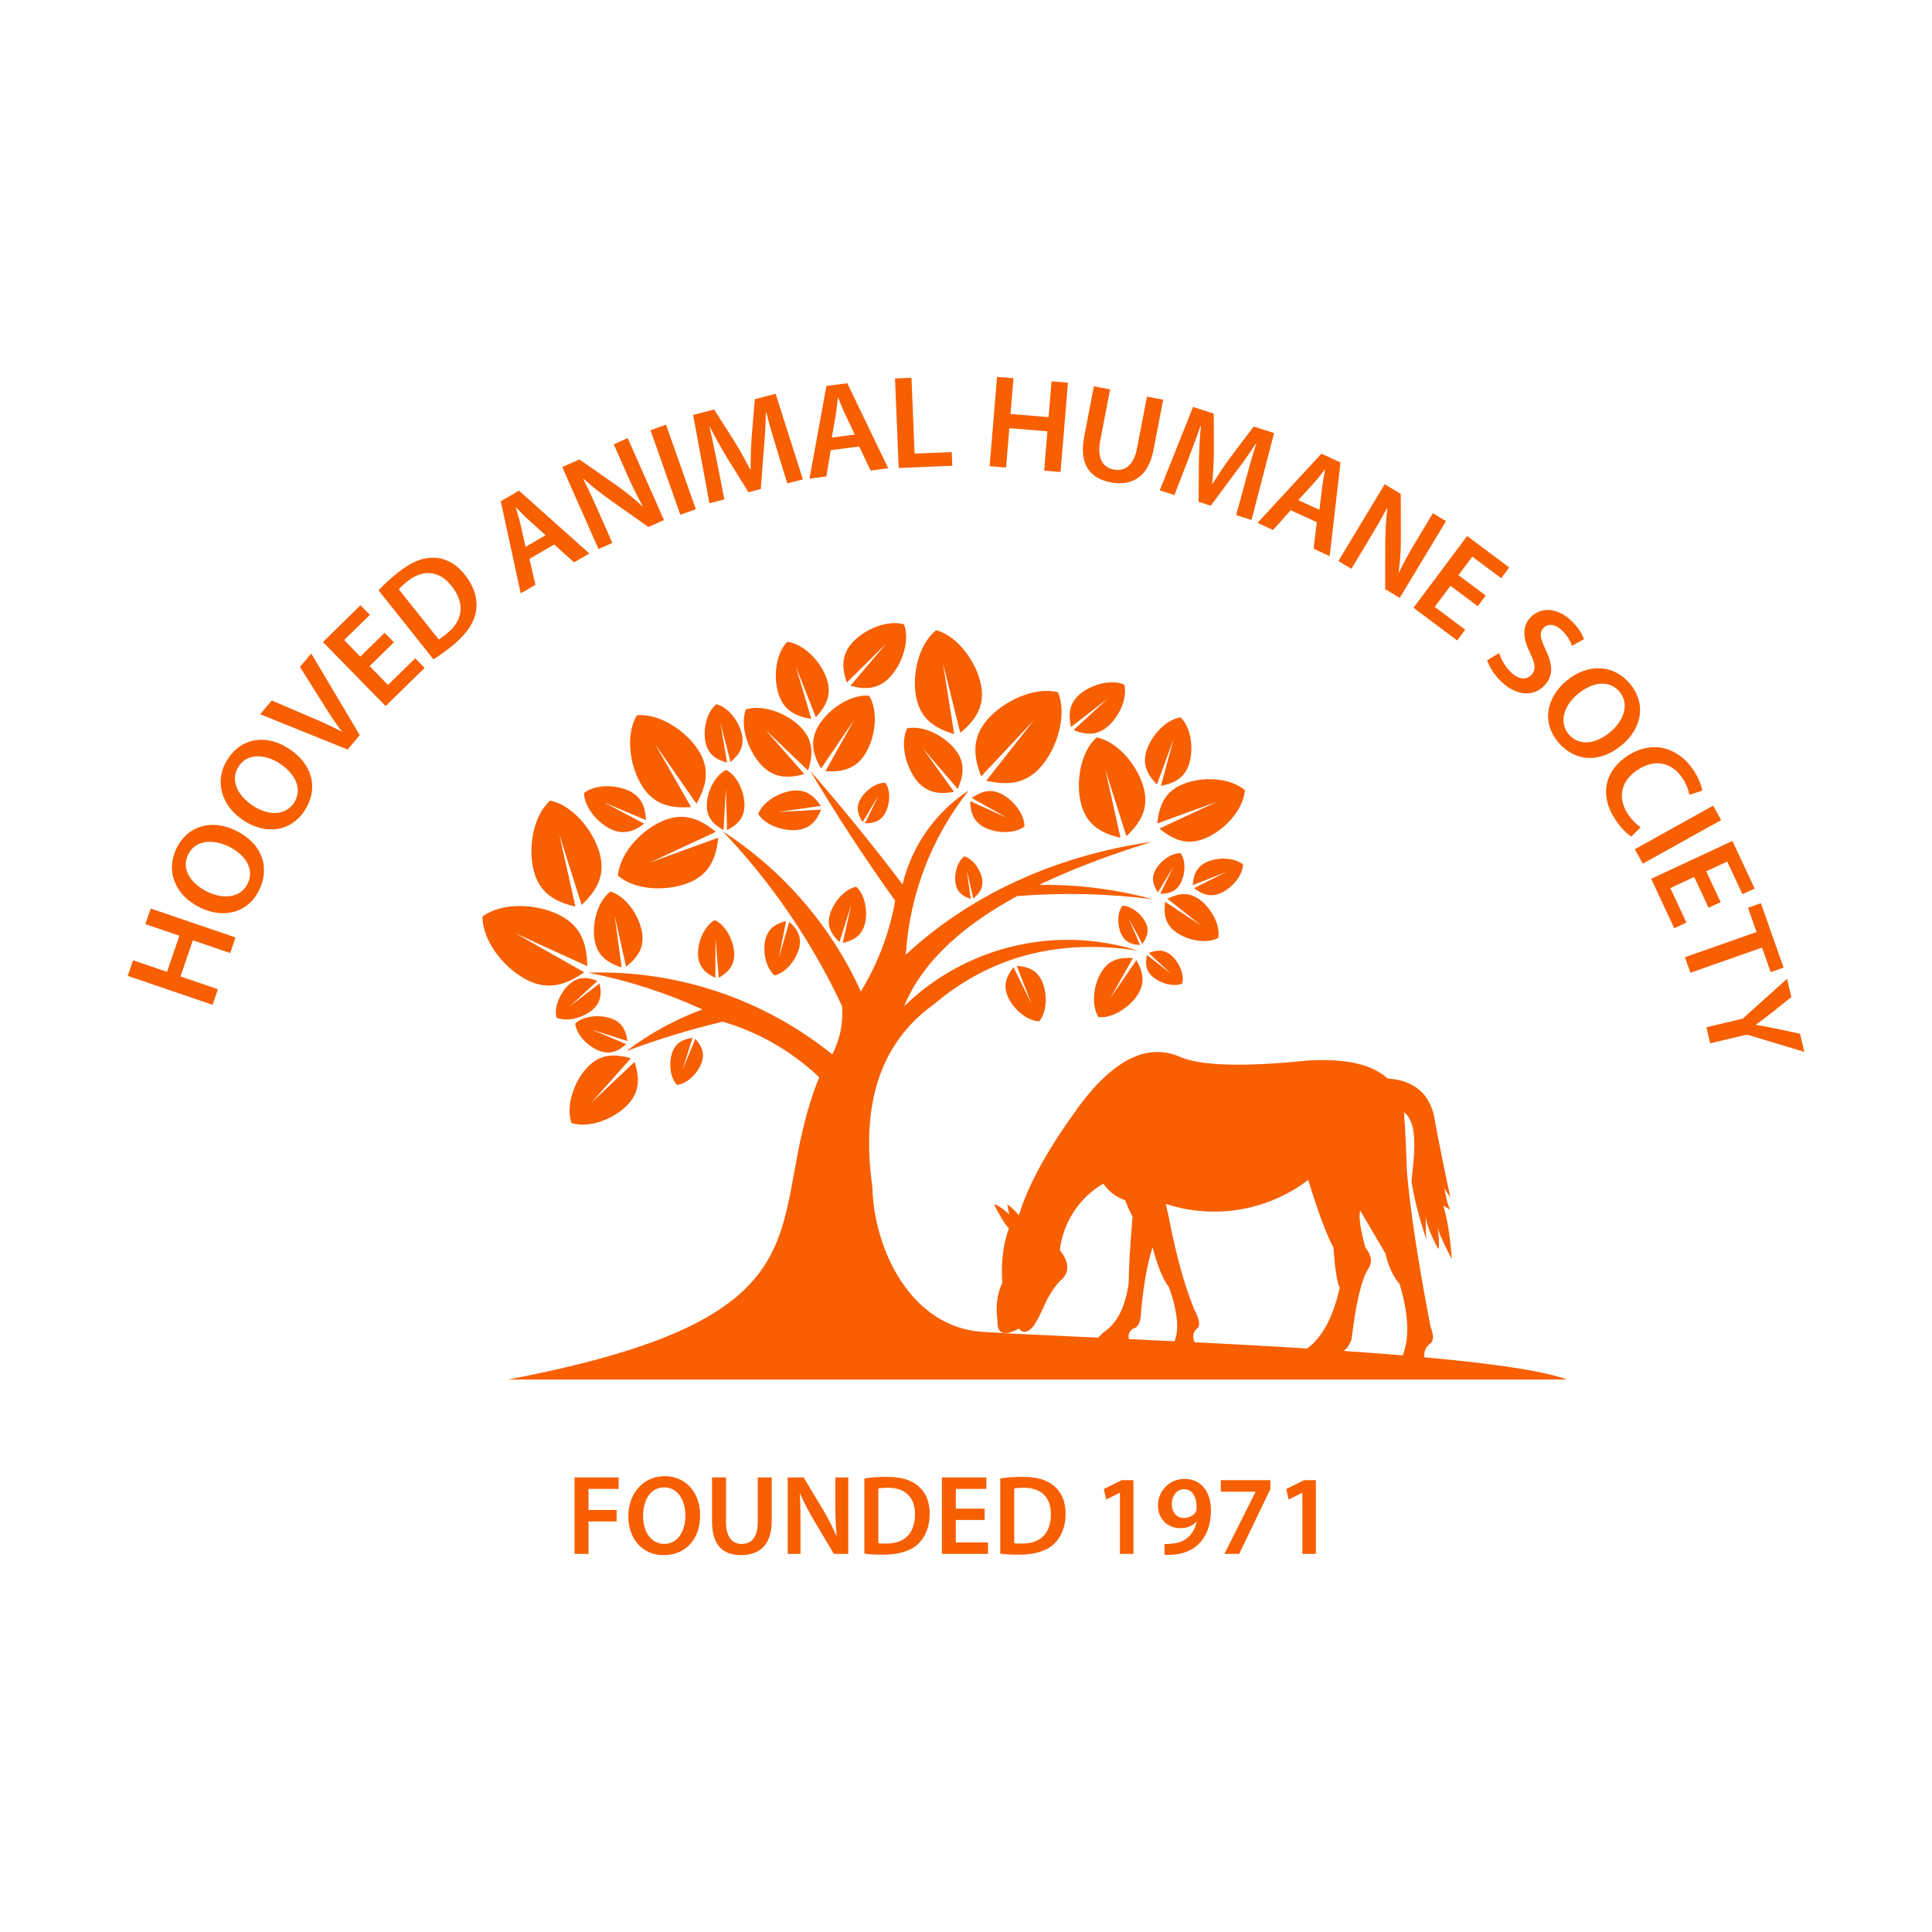 <?xml version="1.0" encoding="UTF-8"?>
<svg id="Layer_1" data-name="Layer 1" xmlns="http://www.w3.org/2000/svg" viewBox="0 0 3357.5 3357.5">
  <defs>
    <style>
      .cls-1, .cls-2 {
        fill: #f75f00;
      }

      .cls-2 {
        fill-rule: evenodd;
      }
    </style>
  </defs>
  <path class="cls-2" d="M2440.65,1944.94c-2.23-75.18-58.99-109.08-170.27-101.72-108.62,11.06-181.33,9.1-218.14-5.88-60.65-27.34-123.73,6.71-189.22,102.15-45.74,64.01-76.54,121.44-92.43,172.29-9.45-10.6-16.16-16.7-20.14-18.28,2.24,11.1,3.36,16.65,3.36,16.65-13.64-11.9-22.36-17.59-26.14-17.06,10.44,21.32,18.99,35.18,25.64,41.56-10.19,28.34-13.98,59.83-11.39,94.45-9.2,19.42-12,41.63-8.42,66.63-.7,22.74,11.73,27.08,37.27,13.04,6.44,8.71,14.53,7.72,24.3-2.96,4.67-5.48,12.91-21.41,24.69-47.78,9.5-17.15,18.28-28.96,26.36-35.43,12.91-13.52,11.47-30.2-4.32-50.05,5.66-48.31,33.7-91.15,75.71-115.66,9,13.49,22.23,23.61,37.61,28.76,3.93,9.87,8.29,19.56,13.07,29.03-4.37,50.88-6.63,89.59-6.76,116.16-6.27,41.67-20.75,69.79-43.44,84.37-9.42,9.23-14.13,13.84-14.13,13.84-20.13-1.04,0,0,60.39,3.11-5.06-8.84-3.77-16.43,3.85-22.8,9.74-1.94,14.74-12.03,14.98-30.27,4.19-46.57,10.84-83.78,19.93-111.64,8.49,32.68,18.03,55.91,28.6,69.69,16.01,45.52,18.41,78.35,7.19,98.48-3.66,9-5.49,13.51-5.49,13.51l55.8,2.87c-16.71-19.06-19.81-33.34-9.29-42.82,6.77-4.3,5.13-15.88-4.91-34.74-17.1-42.72-31.52-94.95-43.28-156.68-3.72-17.05-5.58-25.58-5.58-25.58,84.3,27.65,176.82,12.07,247.42-41.66,18.25,58.97,32.84,98.04,43.78,117.23,2.6,36.84,6.24,60.27,10.93,70.31-11.82,52.64-31.55,88.42-59.18,107.32-10.79,16.05-16.19,24.07-16.19,24.07l55.04,2.84c-1.23-9.29,2.97-18.45,10.8-23.59,13.69,4.38,23.77-2.89,30.25-21.82,7.4-62.33,17.03-102.97,28.9-121.91,7.65-10.89,5.98-23.24-4.99-37.05-8.87-31.84-11.86-53.2-8.96-64.07,29.12,49.53,43.69,74.3,43.69,74.3,5.41,22.91,13.68,40.71,24.84,53.4,20.27,68.16,17.23,117.31-9.13,147.46l48.16,2.49c7.73-6.25,11.6-9.37,11.6-9.37-5.33-4.76-8.22-11.67-7.84-18.8.37-7.13,3.95-13.71,9.73-17.89,6.75-4.51,7.14-14.45,1.16-29.83-21.3-110.26-34.96-199.75-40.96-268.46-2.31-57.9-3.8-88.63-4.45-92.2"/>
  <path class="cls-2" d="M2432.75,1928.92c-63.11-9.36-76.21-27.68-39.29-54.96,59.98-2.03,93.56,23.65,100.73,77.04,8.59,45.61,17.33,88.73,26.21,129.37-7.69-9.95-11.3-16.62-10.82-19.99,2.69,19.53,6.18,33.43,10.46,41.71-7.96-4.59-11.94-6.88-11.94-6.88,6.93,21.71,11.91,52.67,14.94,92.89-13.75-25.98-21.89-44.04-24.41-54.19,2.45,22.01,2.69,34.25.73,36.71-15.36-29.03-22.6-49.56-21.72-61.63-.14,28.52.47,44.21,1.83,47.09-13.1-38.82-21.91-72.87-26.42-102.17,1.59-32.35,18-110.16-20.29-125"/>
  <path class="cls-2" d="M1838.57,1202.98c-41.25-10.3-95.16,15.6-122.88,47.83-26.27,30.55-24.78,61.83-10.63,98.42l92.03-98.02-83.16,105.66c38.29,8.51,69.45,5.31,95.72-25.23,27.72-32.24,45.27-89.41,28.92-128.65"/>
  <path class="cls-2" d="M2163.38,1373.31c-26.42-22.87-75.57-23.89-107.87-10.55-30.61,12.64-41.13,36.13-44.34,68.22l103.89-37.71-100.22,46.6c24.92,20.46,48.95,29.69,79.56,17.04,32.3-13.34,66.4-48.75,68.98-83.6"/>
  <path class="cls-2" d="M2117.21,1630.08c3.87-23.68-13.21-52.79-32.63-66.89-18.41-13.35-35.93-11.05-55.85-1.39l59.42,47.19-63.3-41.85c-3,21.94.25,39.31,18.65,52.66,19.42,14.09,52.4,21.3,73.71,10.27"/>
  <path class="cls-2" d="M2054.57,1709.24c4.11-16.41-6.18-37.86-18.99-48.89-12.14-10.46-24.59-9.88-39.15-4.26l38.96,36.64-42-33.11c-3.4,15.23-2.13,27.62,10.01,38.08,12.81,11.04,35.55,18.04,51.17,11.55"/>
  <path class="cls-2" d="M1908.95,1767.64c25.44,2.34,55.07-17.98,68.59-39.65,12.8-20.55,9.05-38.98-2.7-59.41l-45.67,66.64,39.71-70.35c-23.52-1.55-41.72,3.2-54.53,23.74-13.51,21.68-18.69,57.24-5.39,79.04"/>
  <path class="cls-2" d="M2051.87,1482.72c-16.93-.53-35.74,14.1-43.82,28.99-7.65,14.11-4.43,26.17,4.16,39.22l27.58-45.93-23.48,48.16c15.63.09,27.5-3.79,35.15-17.9,8.08-14.89,10.1-38.63.41-52.54"/>
  <path class="cls-2" d="M1296.09,1232.82c-10.85,30.67,4.95,73.62,27.49,97.09,21.35,22.24,45.29,23.38,74.19,15.27l-67.97-77.25,74.43,71.05c9.27-28.55,9.11-52.52-12.25-74.75-22.54-23.47-64.81-41.01-95.9-31.41"/>
  <path class="cls-2" d="M1510.32,1209.08c-32.41-2.86-70.06,23.16-87.17,50.83-16.21,26.23-11.34,49.69,3.72,75.66l57.86-85.09-50.24,89.79c29.96,1.86,53.13-4.27,69.34-30.5,17.1-27.68,23.54-72.98,6.49-100.7"/>
  <path class="cls-2" d="M1073.97,1521.81c30.24,26.17,86.49,27.34,123.46,12.06,35.03-14.47,47.06-41.36,50.74-78.08l-118.89,43.17,114.69-53.34c-28.52-23.42-56.03-33.97-91.05-19.5-36.97,15.28-75.99,55.81-78.93,95.69"/>
  <path class="cls-2" d="M993.17,1951.69c31.27,9.87,73.98-7.53,96.84-31.04,21.66-22.27,21.98-46.42,12.82-75.25l-75.45,71.12,68.98-77.41c-29.07-8.36-53.2-7.36-74.86,14.91-22.86,23.51-39.06,66.69-28.32,97.67"/>
  <path class="cls-2" d="M999.59,1778.79c2.32,20.42,23.17,40.44,42.45,47.55,18.28,6.73,32.19.75,46.36-11.84l-59.96-25.08,61.91,19.77c-2.63-18.78-9.34-32.34-27.62-39.07-19.28-7.1-48.14-5.37-63.14,8.68"/>
  <path class="cls-2" d="M838.5,1592.67c-.29,43.28,38.27,90.39,76.81,110.09,36.52,18.66,67.11,9.67,99.91-13.1l-119.06-67.52,124.48,56.91c-.77-39.93-11.41-69.98-47.94-88.64-38.54-19.69-99.31-23.33-134.21,2.27"/>
  <path class="cls-2" d="M1060.77,1549.44c-22.93,17.14-32.34,56.29-27.32,84.47,4.76,26.71,21.72,39.24,46.83,47.42l-11.99-89.73,19.75,88.35c20.74-16.36,32.32-33.97,27.56-60.68-5.02-28.18-27.39-61.67-54.83-69.83"/>
  <path class="cls-2" d="M966.96,1768.49c18.88,8.11,46.61-.08,62.33-13.31,14.9-12.54,16.61-27.58,12.69-46.13l-51.5,39.64,47.85-43.97c-17.61-7.03-32.72-7.92-47.62,4.62-15.72,13.23-28.52,39.15-23.76,59.14"/>
  <path class="cls-2" d="M1805.84,1775.03c14.29-17.2,14.31-48.64,5.36-69.12-8.48-19.41-23.64-25.83-44.2-27.48l25.46,65.95-31.1-63.49c-12.77,16.2-18.35,31.69-9.87,51.1,8.95,20.48,32.03,41.84,54.36,43.03"/>
  <path class="cls-2" d="M1780.34,1436.38c.03-22.36-20.03-46.57-39.99-56.63-18.92-9.54-34.69-4.8-51.57,7.06l61.69,34.53-64.46-29.03c.51,20.62,6.1,36.11,25.01,45.64,19.97,10.06,51.37,11.76,69.31-1.56"/>
  <path class="cls-2" d="M1576.38,1265.76c28.88-5.89,65.43,13.68,83.66,36.85,17.27,21.95,15.29,43.57,4.39,68.48l-60.78-70.67,54.4,75.69c-26.78,4.74-48.26,1.58-65.53-20.37-18.23-23.16-28.65-63.29-16.14-89.97"/>
  <path class="cls-2" d="M1538.76,1360.35c-16.93-.53-35.74,14.1-43.82,28.99-7.66,14.11-4.44,26.17,4.16,39.23l27.58-45.94-23.48,48.16c15.63.09,27.49-3.78,35.15-17.9,8.08-14.89,10.1-38.64.42-52.54"/>
  <path class="cls-2" d="M1261.93,1338.02c-20.21,9.79-33.29,38.54-33.61,61-.31,21.27,10.89,33.45,29.02,43.49l4.11-70.9,2.07,70.99c18.41-9.51,29.95-21.36,30.26-42.64.32-22.46-11.92-51.57-31.85-61.94"/>
  <path class="cls-2" d="M1950.63,1574.01c-9.75,12.76-8.86,35.33-1.84,49.77,6.65,13.68,17.72,17.86,32.52,18.44l-20.18-46.6,24.16,44.67c8.69-12,12.25-23.28,5.6-36.97-7.02-14.44-24.21-29.1-40.26-29.31"/>
  <path class="cls-2" d="M1905.83,1281.42c-28.75,25.62-36.85,79.19-26.86,116.38,9.47,35.25,33.65,50.08,68.25,58.16l-26.44-118.89,36.68,116.14c25.9-24.32,39.4-49.27,29.93-84.52-9.99-37.2-43.84-79.49-81.56-87.26"/>
  <path class="cls-2" d="M1176.51,1885.5c-12.72-13.46-14.39-39.46-8.07-56.87,5.99-16.49,18.19-22.61,35.1-25.05l-17.57,55.87,22.37-54.14c11.41,12.73,16.84,25.24,10.85,41.73-6.32,17.41-24.28,36.27-42.68,38.44"/>
  <path class="cls-2" d="M1242.17,1599c-18.88,10.44-29.93,38.7-29.08,60.24.81,20.43,12.18,31.52,30.08,40.21l.27-68.21,5.66,67.98c17.16-10.08,27.62-22.04,26.81-42.46-.85-21.55-14.11-48.84-33.75-57.76"/>
  <path class="cls-2" d="M2051.64,1246.59c-26.26,4.14-50.95,32.22-59.04,57.54-7.65,24,.84,41.64,17.92,59.24l29.02-78.9-22.05,81.12c24.12-4.45,41.27-13.91,48.93-37.9,8.09-25.32,4.22-62.52-14.78-81.11"/>
  <path class="cls-2" d="M2160.24,1502.35c-15.71-12.86-44.28-12.67-62.83-4.4-17.57,7.83-23.31,21.65-24.66,40.34l59.74-23.57-57.46,28.67c14.8,11.49,28.91,16.45,46.48,8.62,18.55-8.27,37.79-29.38,38.73-49.66"/>
  <path class="cls-2" d="M1626.94,1095.21c-30.91,24.33-42.51,78.43-34.65,116.97,7.45,36.53,31.18,53.16,65.95,63.55l-19.54-122.86,30.15,120.69c27.93-23.18,43.24-47.78,35.78-84.3-7.86-38.54-39.73-83.78-77.7-94.05"/>
  <path class="cls-2" d="M1317.63,1414.6c8.43-21.99,37.3-38.24,60.74-40.58,22.21-2.23,35.93,8.39,48.05,26.43l-73.72,10.65,74.37-4.19c-8.3,20.09-19.64,33.21-41.85,35.44-23.44,2.35-54.97-7.85-67.59-27.74"/>
  <path class="cls-2" d="M1487.88,1540.97c-21.13,4.31-40.13,27.96-45.77,48.79-5.34,19.73,2.19,33.72,16.67,47.36l20.67-65-14.94,66.56c19.39-4.49,32.94-12.77,38.28-32.49,5.63-20.82,1.15-50.83-14.92-65.21"/>
  <path class="cls-2" d="M1346.13,1695.08c-15.81-13.41-20.87-42.12-15.99-62.27,4.63-19.09,17.44-27.4,35.96-32.2l-12.66,64.33,18.2-62.98c14.26,12.75,21.86,25.99,17.22,45.09-4.88,20.14-22.54,43.35-42.73,48.03"/>
  <path class="cls-2" d="M1106.72,1243.13c-20.49,34.08-12.05,89.37,9.2,122.98,20.14,31.85,48.53,39.06,85.12,36.41l-62.53-109.11,71.78,103.25c18.08-31.92,23.74-60.67,3.59-92.51-21.25-33.6-67.6-64.92-107.17-61.02"/>
  <path class="cls-2" d="M1368.12,1115.33c-21.04,21.58-24.43,63.84-14.59,92.33,9.32,27,29.01,37.25,56.46,41.65l-27.16-91.36,35,88.65c18.89-20.41,28.06-40.62,18.73-67.62-9.84-28.49-38.58-59.65-68.45-63.66"/>
  <path class="cls-2" d="M956.1,1391.34c-30.31,27.07-38.81,83.59-28.24,122.83,10.02,37.19,35.55,52.81,72.08,61.3l-28.01-125.43,38.81,122.52c27.31-25.69,41.52-52.04,31.51-89.22-10.58-39.24-46.34-83.84-86.14-92.01"/>
  <path class="cls-2" d="M1245.07,1223.78c-17.33,13.87-23.64,44.45-19.03,66.17,4.37,20.58,17.83,29.86,37.51,35.56l-11.58-69.25,17.56,67.98c15.66-13.21,24.19-27.17,19.82-47.74-4.61-21.72-22.8-47.1-44.28-52.73"/>
  <path class="cls-2" d="M1014.9,1378.08c19.89-15.55,55.39-14.51,78.21-3.71,21.63,10.23,28.37,27.56,29.53,50.82l-73.59-30.96,70.62,37.24c-18.72,13.86-36.39,19.65-58.02,9.42-22.82-10.8-46.14-37.57-46.75-62.81"/>
  <path class="cls-2" d="M1571.03,1085.06c-29.24-8.46-68.49,8.64-89.18,30.97-19.6,21.16-19.37,43.58-10.21,70.12l68.44-67.69-62.29,73.39c27.17,7.11,49.54,5.64,69.15-15.51,20.69-22.33,34.76-62.76,24.1-91.27"/>
  <path class="cls-2" d="M1953.91,1189.66c-23.4-10-57.7.2-77.14,16.61-18.42,15.56-20.5,34.19-15.61,57.14l63.67-49.19-59.15,54.54c21.82,8.66,40.53,9.72,58.95-5.83,19.44-16.42,35.22-48.54,29.29-73.28"/>
  <path class="cls-2" d="M1675.82,1488.2c-12.84,9.65-18.07,31.62-15.21,47.42,2.71,14.98,12.24,21.98,26.33,26.54l-6.85-50.32,11.2,49.53c11.61-9.2,18.08-19.1,15.38-34.08-2.85-15.8-15.44-34.55-30.85-39.1"/>
  <path class="cls-2" d="M882.7,2397.41h1840.12c-136.72-52.09-844.82-71.17-1015.91-82.85-123.18-8.41-188.15-141.39-190.94-252.23-20.46-145.43,15.03-250.96,106.47-316.6,98.64-83.68,216.96-114.92,354.95-93.71-142.82-44.79-298.69-7.72-406.07,96.55,33.55-82.3,109.78-144.27,196.39-191.33,78.63-6.3,157.73-4.44,236.02,5.57-64.56-17.55-131.21-25.95-198.02-24.99,66.64-32.13,136.5-56.32,196-74.83-146.36,20.5-303.02,80.53-427.56,196.14,6.4-104.08,44.55-203.68,109.33-285.39-57.77,37.76-98.91,96.17-115.01,163.28-51.13-67.66-104.64-133.5-160.44-197.36,46.01,77.3,95.28,152.62,147.67,225.75-9.98,55.77-30.2,109.2-59.64,157.6-51.72-113.8-135-210.39-239.95-278.29,84.98,89.48,154.98,192.08,207.3,303.85,2.26,28.97-3.64,57.99-17.04,83.77-119.95-96.63-270.59-147.01-424.53-141.99,68.57,13.3,135.3,34.75,198.78,63.89-47.35,17.49-91.85,41.89-132.05,72.41,54.7-20.6,110.66-37.67,167.54-51.11,62.7,18.47,120.12,51.56,167.54,96.55-102.06,253.23,47.24,413.44-540.96,525.31"/>
  <g>
    <path class="cls-1" d="M998.48,2567.52h76.69v19.92h-52.44v36.67h48.9v19.92h-48.9v56.39h-24.25v-132.89Z"/>
    <path class="cls-1" d="M1216.71,2632.59c0,44.56-27,69.99-63.68,69.99s-61.12-28.6-61.12-67.63,25.63-69.6,63.09-69.6,61.71,29.38,61.71,67.24ZM1117.54,2634.55c0,27.02,13.61,48.51,36.88,48.51s36.67-21.7,36.67-49.49c0-25.04-12.42-48.71-36.67-48.71s-36.88,22.28-36.88,49.69Z"/>
    <path class="cls-1" d="M1261.66,2567.52v77.48c0,26.02,10.84,38.07,27.21,38.07,17.55,0,27.99-12.04,27.99-38.07v-77.48h24.26v75.9c0,41.01-21.1,59.15-53.04,59.15s-50.68-17.15-50.68-58.94v-76.11h24.26Z"/>
    <path class="cls-1" d="M1368.89,2700.41v-132.89h27.6l34.31,56.98c8.86,14.79,16.56,30.15,22.67,44.56h.39c-1.58-17.75-2.17-34.9-2.17-55.22v-46.33h22.47v132.89h-25.04l-34.71-58.37c-8.47-14.58-17.34-30.94-23.85-45.94l-.59.21c.98,17.15,1.18,34.69,1.18,56.58v47.52h-22.28Z"/>
    <path class="cls-1" d="M1502.15,2569.29c10.64-1.77,24.25-2.75,38.64-2.75,24.84,0,41.99,5.13,54.22,15.37,12.81,10.45,20.7,26.23,20.7,48.9s-8.09,41.41-20.7,52.84c-13.21,12.04-34.31,18.15-60.13,18.15-14.19,0-24.84-.79-32.73-1.79v-130.72ZM1526.4,2681.87c3.35.6,8.48.6,13.41.6,31.55.19,50.28-17.15,50.28-50.88.19-29.37-16.77-46.13-47.12-46.13-7.69,0-13.21.6-16.57,1.38v95.03Z"/>
    <path class="cls-1" d="M1711.13,2641.46h-50.08v39.03h56v19.92h-80.24v-132.89h77.29v19.92h-53.04v34.3h50.08v19.72Z"/>
    <path class="cls-1" d="M1738.32,2569.29c10.64-1.77,24.25-2.75,38.64-2.75,24.84,0,41.99,5.13,54.22,15.37,12.81,10.45,20.7,26.23,20.7,48.9s-8.09,41.41-20.7,52.84c-13.21,12.04-34.3,18.15-60.13,18.15-14.19,0-24.84-.79-32.73-1.79v-130.72ZM1762.57,2681.87c3.35.6,8.48.6,13.41.6,31.55.19,50.28-17.15,50.28-50.88.19-29.37-16.76-46.13-47.12-46.13-7.69,0-13.21.6-16.57,1.38v95.03Z"/>
    <path class="cls-1" d="M1946.3,2594.14h-.39l-23.46,11.83-4.14-18.34,31.15-15.38h20.31v128.16h-23.47v-106.27Z"/>
    <path class="cls-1" d="M2023.77,2683.06c3.75.39,7.5.19,13.41-.4,9.46-.79,18.93-4.13,26.02-9.85,8.28-6.7,13.99-16.36,16.36-28.39l-.39-.21c-6.51,7.3-15.58,11.45-28,11.45-22.28,0-38.84-16.17-38.84-39.83s18.93-45.75,46.33-45.75c29.78,0,45.75,23.47,45.75,54.62,0,27.41-9.07,46.92-22.28,59.54-11.24,10.45-26.62,16.36-43.77,17.55-5.52.6-11.04.6-14.6.39v-19.11ZM2036.39,2614.44c.2,13.21,7.69,23.47,21.1,23.47,9.86,0,16.96-4.53,20.7-10.66.79-1.58,1.38-3.54,1.38-6.9.19-17.34-6.31-32.32-22.09-32.32-12.22,0-21.1,10.83-21.1,26.41Z"/>
    <path class="cls-1" d="M2207.71,2572.25v15.58l-54.22,112.59h-25.63l54.03-107.65v-.4h-60.34v-20.11h86.16Z"/>
    <path class="cls-1" d="M2263.29,2594.14h-.39l-23.46,11.83-4.14-18.34,31.15-15.38h20.31v128.16h-23.47v-106.27Z"/>
  </g>
  <g>
    <path class="cls-1" d="M231.21,1668.79l59.07,20.15,21.43-62.81-59.07-20.16,9.25-27.11,147.45,50.32-9.25,27.11-64.97-22.17-21.43,62.82,64.97,22.17-9.25,27.11-147.45-50.32,9.25-27.11Z"/>
    <path class="cls-1" d="M409.72,1443.37c46.9,22.99,59.63,64.77,40.56,103.68-19.49,39.75-61.88,50.11-102.99,29.96-42.97-21.06-59.93-63.11-40.45-102.86,20.2-41.21,63.02-50.32,102.87-30.78ZM360.21,1549.61c28.44,13.93,58.14,10.59,70.23-14.1,12.21-24.9-3.75-50.1-33.02-64.44-26.37-12.92-57.73-11.95-70.34,13.78-12.51,25.52,4.27,50.61,33.12,64.75Z"/>
    <path class="cls-1" d="M502.16,1301.1c43.57,28.8,50.83,71.88,26.93,108.04-24.41,36.94-67.79,41.79-105.97,16.56-39.9-26.37-51.34-70.26-26.93-107.2,25.32-38.3,68.96-41.87,105.97-17.41ZM439.45,1400.17c26.41,17.46,56.29,17.93,71.46-5.01,15.3-23.14,2.7-50.18-24.48-68.15-24.48-16.18-55.72-19.23-71.53,4.69-15.68,23.72-2.25,50.76,24.55,68.47Z"/>
    <path class="cls-1" d="M604.1,1302.61l-151.92-61.4,20.08-23.89,67.93,29.12c18.93,8.01,36.2,15.84,53.41,24.83l.3-.36c-11.45-15.11-22.37-31.59-32.83-48.6l-39.81-63.29,19.63-23.36,84.34,141.81-21.13,25.14Z"/>
    <path class="cls-1" d="M684.6,1116.2l-42.3,41.4,32,32.7,47.3-46.28,16.32,16.68-67.78,66.34-108.93-111.33,65.29-63.89,16.32,16.68-44.8,43.84,28.12,28.75,42.3-41.4,16.16,16.51Z"/>
    <path class="cls-1" d="M657.86,1025.92c8.56-9.46,20.42-20.36,33.73-30.94,22.99-18.26,42.59-26.17,61.38-25.75,19.48.16,38.28,8.82,54.82,29.6,17.27,21.69,22.73,43.9,19.4,63.66-3.45,20.74-18.5,41.85-42.4,60.83-13.13,10.44-23.56,17.55-31.57,22.44l-95.36-119.84ZM762.43,1111.3c3.53-1.92,8.27-5.69,12.83-9.31,29.33-23.01,34-52.69,9.41-83.6-21.26-27.07-49.17-29.98-77.26-7.66-7.11,5.65-11.79,10.26-14.31,13.44l69.33,87.12Z"/>
    <path class="cls-1" d="M920.04,971.3l10.46,44.97-25.6,14.86-34.62-160.01,31.64-18.37,122.28,109.09-26.6,15.45-34.44-31.05-43.12,25.05ZM948.15,930.12l-29.93-26.98c-7.37-6.68-14.92-14.59-21.46-21.21l-.4.24c2.5,8.96,5.94,19.53,8.16,28.93l8.77,39.27,34.86-20.25Z"/>
    <path class="cls-1" d="M1040.12,954.17l-63.03-142.48,29.82-13.2,64.1,44.67c16.6,11.61,32.2,24.41,45.63,36.93l.42-.19c-10.12-18.27-18.89-36.38-28.53-58.15l-21.98-49.68,24.29-10.75,63.03,142.47-27.06,11.99-65.17-45.97c-16.07-11.59-33.43-24.89-47.56-37.84l-.55.49c9.21,17.92,17.74,36.64,28.12,60.11l22.53,50.94-24.07,10.67Z"/>
    <path class="cls-1" d="M1157.46,738.06l51.79,146.9-27,9.56-51.8-146.9,27.01-9.56Z"/>
    <path class="cls-1" d="M1349.53,779.18c-5.88-19.26-13-42.48-17.98-62.93l-.67.18c-.29,19.64-1.41,41.64-3.33,62.4l-5.45,71.05-21.46,5.49-36.79-59.31c-10.79-17.76-21.47-36.98-30.34-54.75l-.45.11c4.35,19.88,9.56,44.08,13.69,64.97l12.09,61.56-25.97,6.63-28.36-153.55,36.6-9.35,35.36,55.61c9.94,16.31,19.25,33.02,27.38,48.84l.68-.18c-.11-17.39.34-37.3,1.7-56.49l5.57-65.84,36.14-9.23,47.33,148.7-27.1,6.92-18.66-60.83Z"/>
    <path class="cls-1" d="M1443.68,782.39l-7.6,45.55-29.34,3.89,29.45-161.06,36.28-4.8,71.06,147.74-30.5,4.04-19.89-41.9-49.45,6.55ZM1485.46,755.17l-17.28-36.41c-4.25-9-8.19-19.21-11.68-27.84l-.46.06c-1.13,9.24-2.01,20.32-3.57,29.86l-6.97,39.63,39.97-5.3Z"/>
    <path class="cls-1" d="M1555.37,657.75l28.62-1.21,5.47,131.78,64.46-2.72.99,23.77-93.09,3.94-6.45-155.56Z"/>
    <path class="cls-1" d="M1761.27,657.28l-5.16,62.16,66.16,5.46,5.17-62.17,28.55,2.35-12.9,155.19-28.56-2.35,5.69-68.39-66.16-5.45-5.69,68.38-28.55-2.35,12.9-155.18,28.55,2.35Z"/>
    <path class="cls-1" d="M1929.19,676.76l-17.2,89.2c-5.78,29.95,4.15,46.24,23.15,49.91,20.37,3.95,35.17-7.55,40.94-37.51l17.2-89.2,28.15,5.44-16.85,87.38c-9.1,47.21-37.62,63.35-74.7,56.18-35.7-6.91-55.02-31.13-45.74-79.25l16.89-87.61,28.15,5.45Z"/>
    <path class="cls-1" d="M2164.96,833.67c5.3-19.42,11.66-42.86,18.35-62.79l-.67-.22c-10.71,16.45-23.39,34.45-36.09,50.99l-42.49,57.19-21.07-6.81.52-69.77c.35-20.77,1.57-42.72,3.55-62.48l-.45-.14c-6.92,19.13-15.42,42.37-23.07,62.24l-22.59,58.51-25.5-8.24,57.89-144.96,35.93,11.61.25,65.88c-.29,19.09-1.32,38.18-2.89,55.89l.67.22c9.19-14.76,20.19-31.36,31.57-46.87l39.82-52.71,35.48,11.46-39.27,150.98-26.62-8.6,16.67-61.39Z"/>
    <path class="cls-1" d="M2243.07,886.68l-30.77,34.4-26.88-12.4,110.97-120.28,33.23,15.33-18.89,162.74-27.94-12.89,5.58-46.01-45.29-20.9ZM2292.92,886.02l4.85-39.99c1.22-9.87,3.34-20.59,5.01-29.74l-.43-.2c-5.89,7.21-12.56,16.09-18.97,23.3l-27.07,29.74,36.62,16.89Z"/>
    <path class="cls-1" d="M2325.94,974.94l80.36-133.44,27.95,16.8.27,78.11c.04,20.25-1.47,40.38-3.98,58.55l.39.24c9.14-18.78,18.91-36.36,31.19-56.75l28.02-46.53,22.76,13.69-80.36,133.44-25.36-15.24.16-79.74c.25-19.81,1.16-41.64,3.63-60.66l-.72-.16c-9.38,17.83-19.79,35.56-33.03,57.54l-28.74,47.71-22.55-13.56Z"/>
    <path class="cls-1" d="M2568.11,1053.45l-47.37-35.42-27.4,36.66,52.96,39.61-13.97,18.7-75.9-56.76,93.26-124.78,73.1,54.67-13.97,18.7-50.17-37.52-24.07,32.22,47.37,35.42-13.83,18.51Z"/>
    <path class="cls-1" d="M2605.34,1134.89c3.03,10.28,9.9,23.29,20.48,33.45,13.27,12.75,26.58,13.69,35.4,4.52,8.16-8.49,7.27-18.97-2.21-38.01-12.22-24.57-14.69-45.85.85-62.01,17.63-18.32,46.54-17.46,71.06,6.09,12.25,11.78,18.76,23.16,21.75,31.8l-20.91,11.65c-1.94-6.04-6.79-16.78-17.36-26.94-13.09-12.58-25.54-11.08-31.79-4.59-8.33,8.66-5.63,18.95,3.88,39.3,12.6,26.21,12.71,45.23-2.84,61.39-17.31,17.98-46.14,20.41-75.35-7.67-11.93-11.45-21.14-26.72-23.83-36.36l20.88-12.63Z"/>
    <path class="cls-1" d="M2818.94,1294.46c-39.99,33.62-83.34,28.39-111.2-4.78-28.48-33.88-20.81-76.85,14.23-106.3,36.61-30.78,81.92-29.33,110.4,4.55,29.52,35.12,20.55,77.97-13.42,106.53ZM2741.8,1206.26c-24.24,20.38-33.18,48.9-15.51,69.94,17.83,21.22,47.34,16.8,72.28-4.17,22.47-18.89,34.27-47.97,15.84-69.91-18.29-21.75-48.02-16.53-72.61,4.15Z"/>
    <path class="cls-1" d="M2835.01,1453.81c-6.62-3.73-17.75-14.26-28.16-30.01-27.49-41.61-18.38-83.96,21.16-110.08,42.79-28.29,88.42-15.43,114.9,24.62,10.41,15.75,14.58,29.19,15.3,35.71l-22.37,7.24c-1.42-8.01-4.76-18.09-11.95-28.97-17.61-26.64-46.92-34.92-78.14-14.28-28.53,18.86-35.67,47.87-16.64,76.66,6.42,9.72,15.03,18.55,22.03,22.87l-16.12,16.25Z"/>
    <path class="cls-1" d="M2991.12,1425.17l-136.21,75.75-13.93-25.06,136.21-75.75,13.93,25.06Z"/>
    <path class="cls-1" d="M2969.25,1577.61l-25.01-53.62-41.48,19.32,27.97,59.96-21.16,9.86-40.08-85.92,141.18-65.8,38.59,82.76-21.16,9.85-26.48-56.78-36.44,16.99,25.01,53.62-20.95,9.76Z"/>
    <path class="cls-1" d="M3052.59,1619.73l-14.86-42.21,22.45-7.88,39.4,111.9-22.45,7.88-15.02-42.65-124.45,43.72-9.52-27.04,124.45-43.72Z"/>
    <path class="cls-1" d="M2965.45,1785.22l63.16-14.98,76.92-69.24,7.51,31.74-34.55,27.58c-10.01,7.88-17.64,13.76-27,20.29l.11.46c10.57,1.57,21.04,3.63,33.29,6.23l43.23,9.14,7.44,31.51-99.67-29.98-63.83,15.14-6.6-27.88Z"/>
  </g>
</svg>